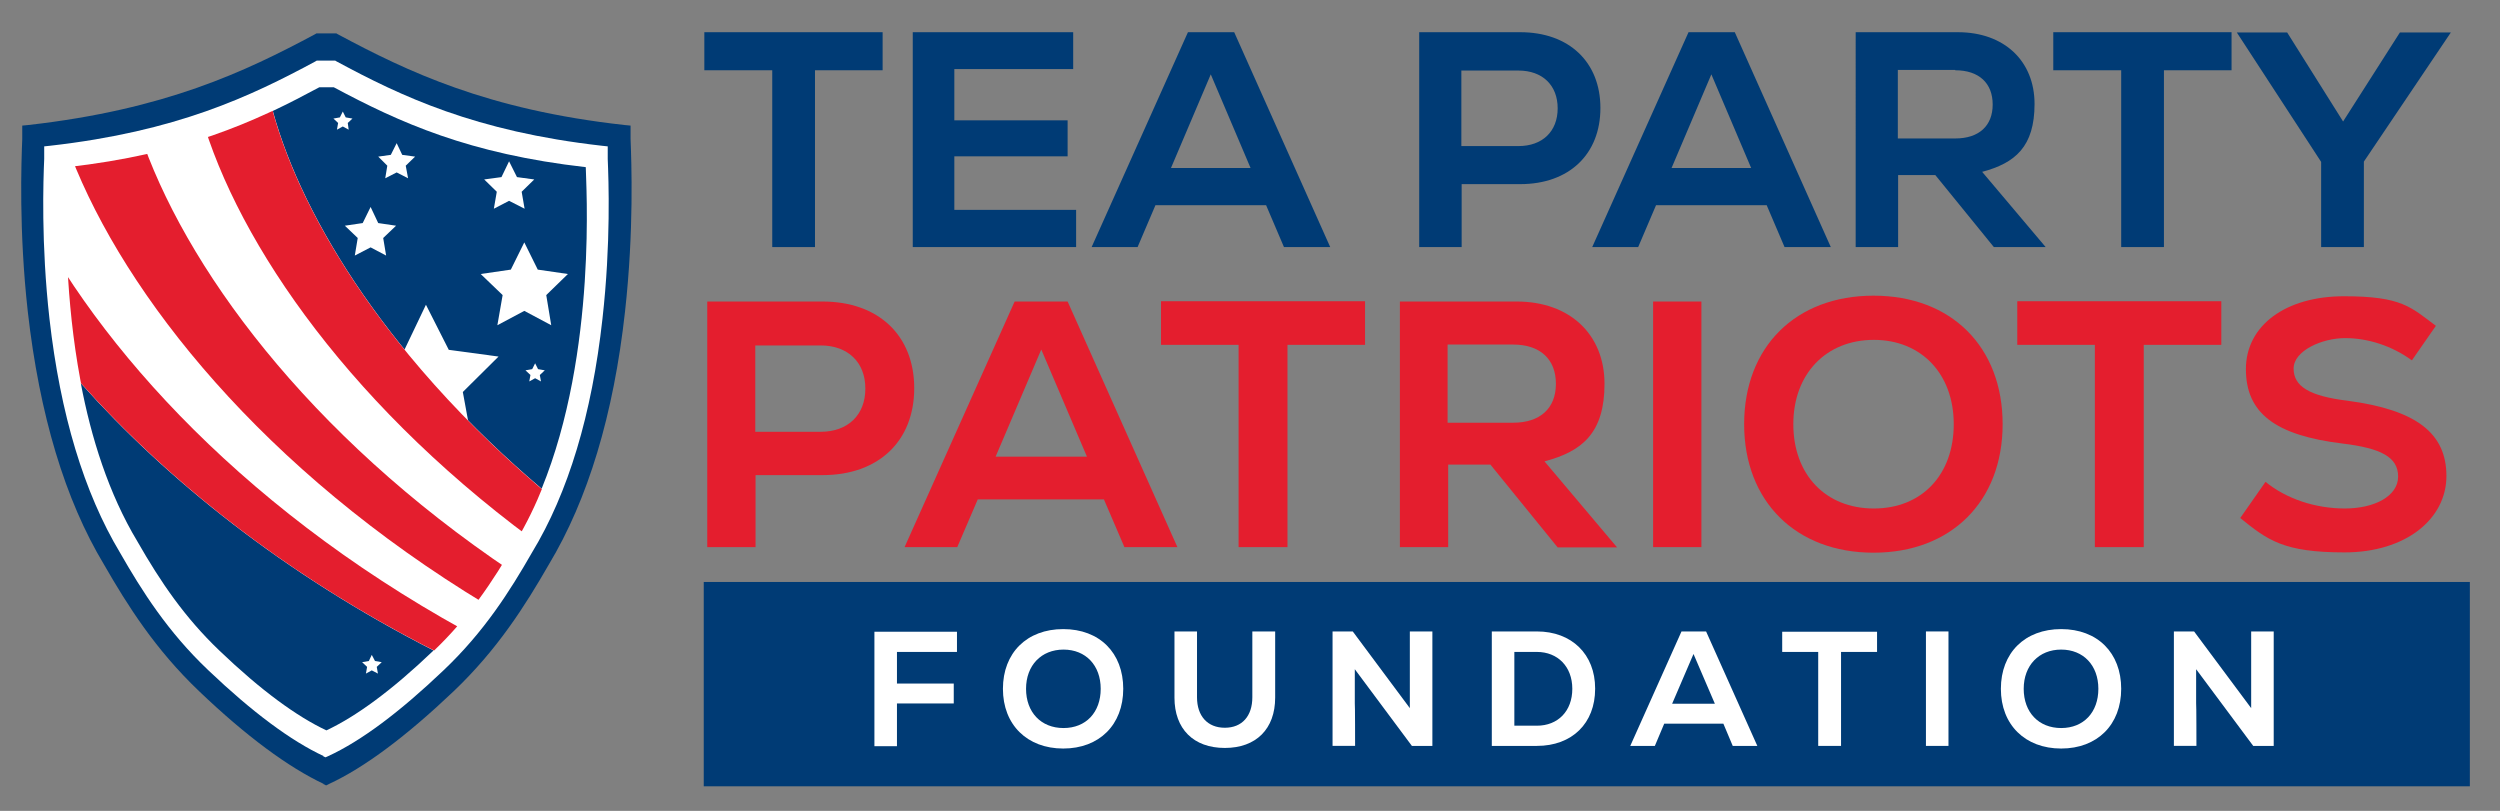 <?xml version="1.0" encoding="UTF-8"?> <svg xmlns="http://www.w3.org/2000/svg" xmlns:xlink="http://www.w3.org/1999/xlink" id="Layer_1" data-name="Layer 1" version="1.1" viewBox="0 0 854 277"><rect x="0" y="0" width="854" height="277" fill="#808080" stroke="none"/><defs><style> .cls-1 { clip-path: url(#clippath); } .cls-2, .cls-3 { fill: none; } .cls-2, .cls-4, .cls-5, .cls-6 { stroke-width: 0px; } .cls-3 { stroke: #f4ea09; stroke-miterlimit: 10; stroke-width: 1.2px; } .cls-4 { fill: #003b75; } .cls-7 { isolation: isolate; } .cls-5 { fill: #e41e2e; } .cls-6 { fill: #fff; } </style><clipPath id="clippath"><path class="cls-2" d="M200.1,57.1c-39.8-4.5-63.5-15.2-86.1-27.3h-4.9c-22.6,12.1-46.3,22.8-86.1,27.3,0,5.3-5.3,79.2,24,127.9,8,14,16.2,26,28,37.3,14.4,13.8,26.6,22.6,36.6,27.3,10-4.7,22.2-13.5,36.6-27.3,11.8-11.3,20-23.3,28-37.3,29.3-48.6,24-122.5,24-127.9h-.1Z"></path></clipPath></defs><rect class="cls-4" x="240.4" y="198.8" width="603.3" height="69.8"></rect><path class="cls-3" d="M239.4,40.9"></path><g class="cls-7"><g class="cls-7"><path class="cls-4" d="M301.6,24h-23.2v60.4h-14.6V24h-23.2v-13h60.9v13Z"></path><path class="cls-4" d="M367.6,71.7v12.7h-55.8V11h54.8v12.6h-40.6v17.5h38.7v12.3h-38.7v18.3h41.5Z"></path><path class="cls-4" d="M432.5,70.1h-37.8l-6.1,14.3h-15.7l32.9-73.4h15.8l32.8,73.4h-15.8l-6.1-14.3ZM400,57.4h27.2l-13.6-32-13.6,32Z"></path><path class="cls-4" d="M546.7,36.9c0,15.8-10.7,26-27.4,26h-20v21.5h-14.5V11h34.5c16.7,0,27.4,10.2,27.4,25.9ZM532.1,37c0-7.9-5.2-12.9-13.4-12.9h-19.5v25.8h19.5c8.2,0,13.4-5,13.4-12.9Z"></path><path class="cls-4" d="M603.5,70.1h-37.8l-6.1,14.3h-15.7l32.9-73.4h15.8l32.8,73.4h-15.8l-6.1-14.3ZM571,57.4h27.2l-13.6-32-13.6,32Z"></path><path class="cls-4" d="M661.1,59.8h-12.7v24.6h-14.5V11h34.9c15.9,0,26.2,9.9,26.2,24.5s-6.6,20.2-17.9,23.2l21.7,25.7h-17.7l-20-24.6ZM667.9,23.9h-19.6v23.4h19.6c8.1,0,12.8-4.3,12.8-11.6s-4.7-11.7-12.8-11.7Z"></path><path class="cls-4" d="M762.4,24h-23.2v60.4h-14.6V24h-23.2v-13h60.9v13Z"></path><path class="cls-4" d="M807.5,55.2v29.2h-14.6v-29.1l-28.8-44.2h17.2l19.1,30.4,19.4-30.4h17.4l-29.7,44.1Z"></path></g></g><g class="cls-7"><g class="cls-7"><path class="cls-5" d="M312.3,132.6c0,18.1-12.2,29.7-31.3,29.7h-22.9v24.6h-16.5v-83.9h39.4c19.1,0,31.3,11.6,31.3,29.6ZM295.6,132.7c0-9-6-14.7-15.3-14.7h-22.3v29.5h22.3c9.4,0,15.3-5.8,15.3-14.7Z"></path><path class="cls-5" d="M377.3,170.6h-43.3l-7,16.3h-18l37.6-83.9h18.1l37.5,83.9h-18.1l-7-16.3ZM340.1,156h31.2l-15.6-36.6-15.6,36.6Z"></path><path class="cls-5" d="M466.3,117.8h-26.5v69.1h-16.7v-69.1h-26.5v-14.9h69.7v14.9Z"></path><path class="cls-5" d="M509.2,158.7h-14.5v28.2h-16.5v-83.9h39.9c18.2,0,30,11.3,30,28.1s-7.6,23.1-20.5,26.5l24.8,29.4h-20.3l-22.9-28.2ZM516.9,117.7h-22.4v26.7h22.4c9.2,0,14.6-4.9,14.6-13.3s-5.4-13.4-14.6-13.4Z"></path><path class="cls-5" d="M564.7,103h16.5v83.9h-16.5v-83.9Z"></path><path class="cls-5" d="M595.8,144.9c0-26.4,17.6-43.9,44.2-43.9s44.1,17.5,44.1,43.9-17.6,43.9-44.1,43.9-44.2-17.5-44.2-43.9ZM667.4,144.9c0-17.1-11-28.8-27.3-28.8s-27.5,11.6-27.5,28.8,11,28.8,27.5,28.8,27.3-11.6,27.3-28.8Z"></path><path class="cls-5" d="M758.8,117.8h-26.5v69.1h-16.7v-69.1h-26.5v-14.9h69.7v14.9Z"></path><path class="cls-5" d="M765.3,176.9l8.6-12.3c7.1,5.8,17,9.1,27.1,9.1s18.2-4.2,18.2-10.9-5.9-9.7-19.1-11.3c-22.9-2.8-32.9-10.4-32.9-25.4s13.7-24.9,33.5-24.9,22.8,3.7,31.4,10.1l-8.2,11.8c-6.7-4.9-14.9-7.6-22.8-7.6s-17.6,4.3-17.6,10.4,5.4,9.4,18.5,11c23.3,3.1,33.7,11,33.7,25.7s-13.9,26.1-34.8,26.1-26.3-4.2-35.7-11.8Z"></path></g></g><g class="cls-7"><g class="cls-7"><path class="cls-6" d="M306.4,222.7v10.8h19.4v6.8h-19.4v14.6h-7.7v-39.1h28.2v6.9h-20.5Z"></path><path class="cls-6" d="M342.6,235.3c0-12.3,8.2-20.4,20.6-20.4s20.5,8.1,20.5,20.4-8.2,20.4-20.5,20.4-20.6-8.1-20.6-20.4ZM376,235.3c0-8-5.1-13.4-12.7-13.4s-12.8,5.4-12.8,13.4,5.1,13.4,12.8,13.4,12.7-5.4,12.7-13.4Z"></path><path class="cls-6" d="M401.2,238.3v-22.6h7.7v22.5c0,6.4,3.6,10.4,9.5,10.4s9.4-4,9.4-10.4v-22.5h7.8v22.6c0,10.7-6.5,17.2-17.2,17.2s-17.2-6.5-17.2-17.2Z"></path><path class="cls-6" d="M489.3,215.7v39.1h-7l-19.5-26.2v11.6c.1,0,.1,14.6.1,14.6h-7.7v-39.1h6.9l19.5,26.2v-11.1c0,0,0-15.1,0-15.1h7.7Z"></path><path class="cls-6" d="M544.9,235.3c0,11.8-7.9,19.5-19.9,19.5h-15.4v-39.1h15.4c11.9,0,19.9,7.8,19.9,19.5ZM537.1,235.3c0-7.6-5-12.6-12.1-12.6h-7.7v25.2h7.7c7.2,0,12.1-5,12.1-12.6Z"></path><path class="cls-6" d="M588.6,247.2h-20.1l-3.2,7.6h-8.4l17.5-39.1h8.4l17.5,39.1h-8.4l-3.2-7.6ZM571.3,240.4h14.5l-7.3-17-7.3,17Z"></path><path class="cls-6" d="M641.2,222.7h-12.3v32.1h-7.8v-32.1h-12.3v-6.9h32.4v6.9Z"></path><path class="cls-6" d="M657.9,215.7h7.7v39.1h-7.7v-39.1Z"></path><path class="cls-6" d="M683.5,235.3c0-12.3,8.2-20.4,20.6-20.4s20.5,8.1,20.5,20.4-8.2,20.4-20.5,20.4-20.6-8.1-20.6-20.4ZM716.8,235.3c0-8-5.1-13.4-12.7-13.4s-12.8,5.4-12.8,13.4,5.1,13.4,12.8,13.4,12.7-5.4,12.7-13.4Z"></path><path class="cls-6" d="M776.7,215.7v39.1h-7l-19.5-26.2v11.6c.1,0,.1,14.6.1,14.6h-7.7v-39.1h6.9l19.5,26.2v-11.1c0,0,0-15.1,0-15.1h7.7Z"></path></g></g><path class="cls-4" d="M110.6,267.8c-12.1-5.7-26.5-16.3-42.6-31.7-14.9-14.2-24.4-29.2-32.5-43.3-13.3-22.1-22-51.1-26-86.3-3.1-27.7-2.2-51.2-1.9-59v-4.6l2.1-.2c46.8-5.3,74-18.2,97.9-31l.5-.3h6.8l.5.3c23.9,12.8,51.1,25.8,97.9,31l2.1.2v4.6c.3,7.7,1.2,31.2-1.9,59-3.9,35.2-12.7,64.2-26,86.3-8.1,14.1-17.6,29.1-32.5,43.3-16.2,15.4-30.5,26.1-42.6,31.7l-1,.5-1-.5h.2Z"></path><path class="cls-6" d="M110.6,258.3c-11.2-5.2-24.5-15.1-39.5-29.4-13.8-13.1-22.6-27-30.1-40.1-12.3-20.5-20.4-47.3-24.1-79.9-2.9-25.7-2.1-47.5-1.8-54.6v-4.3l1.9-.2c43.4-4.9,68.6-16.9,90.7-28.8l.5-.3h6.3l.5.3c22.1,11.9,47.3,23.9,90.7,28.8l1.9.2v4.3c.3,7.2,1.1,28.9-1.8,54.6-3.6,32.6-11.7,59.5-24.1,79.9-7.5,13.1-16.3,27-30.1,40.1-15,14.3-28.2,24.2-39.5,29.4l-.9.4-.9-.4h.3Z"></path><g><path class="cls-4" d="M27.6,130.9c3.5,18.5,9.5,37.7,19.3,54,8,14,16.2,26,28,37.3,14.4,13.8,26.6,22.6,36.6,27.3,10-4.7,22.2-13.5,36.6-27.3-51.1-26.1-91.3-58.5-120.5-91.3Z"></path><path class="cls-4" d="M185,167c19.2-47,15.1-105.2,15.1-109.9-39.8-4.5-63.5-15.2-86.1-27.3h-4.9c-5.2,2.8-10.4,5.5-15.9,8.1,10.4,38,41.1,86,91.9,129.1h-.1Z"></path></g><polygon class="cls-6" points="145.5 104.1 153.3 119.5 170.3 121.8 158.1 133.9 161.2 150.8 145.9 143 130.7 151.1 133.5 134.1 121.1 122.3 138.1 119.6 145.5 104.1"></polygon><g class="cls-1"><g><path class="cls-5" d="M89.6,19.5c-8,3.4-15.7,7-23.2,10.7,0,.4.2.8.3,1.2h0c.3,1.3.6,2.6.9,3.9h0c10.9,43.3,48.9,100.5,113.8,148.6,2.6-4.2,5.5-8.5,8.5-12.8C127.2,119.5,93.8,60.4,89.6,19.5Z"></path><g><path class="cls-5" d="M168.1,207.7c1.9-4.1,4.1-8.3,6.5-12.6C105,148.4,62.7,90.6,47.6,45.1c-.5-1.5-1-3-1.4-4.5-7.6,4.1-14.9,8.3-22,12.6,18.6,48,65.9,107.4,141.7,153.2.7.4,1.5.9,2.2,1.3h0Z"></path><path class="cls-5" d="M158.4,215.2h0C79.8,171.8,29.1,113.5,6.3,64.5c-6,4-11.8,8-17.4,12.1,27.9,51.4,85,110.6,171.3,151.5,1-3.3,2.2-6.6,3.5-10.1-1.8-.9-3.5-1.9-5.2-2.8h-.1Z"></path></g></g></g><polygon class="cls-6" points="179.1 82.8 183.7 92.1 194 93.6 186.6 100.8 188.3 111.1 179.1 106.2 169.9 111.1 171.7 100.8 164.2 93.6 174.5 92.1 179.1 82.8"></polygon><polygon class="cls-6" points="127 223.7 128.1 225.8 130.4 226.2 128.7 227.8 129.1 230.1 127 229 125 230.1 125.4 227.8 123.7 226.2 126 225.8 127 223.7"></polygon><polygon class="cls-6" points="173.9 55.1 176.6 60.5 182.5 61.3 178.2 65.5 179.2 71.3 173.9 68.6 168.7 71.3 169.7 65.5 165.4 61.3 171.3 60.5 173.9 55.1"></polygon><polygon class="cls-6" points="135.5 48.9 137.4 52.9 141.8 53.5 138.6 56.6 139.4 60.9 135.5 58.9 131.6 60.9 132.3 56.6 129.2 53.5 133.5 52.9 135.5 48.9"></polygon><polygon class="cls-6" points="117.1 38.1 118.1 40.1 120.4 40.5 118.8 42 119.1 44.3 117.1 43.2 115.1 44.3 115.5 42 113.9 40.5 116.1 40.1 117.1 38.1"></polygon><polygon class="cls-6" points="126.6 70.7 129.2 76.2 135.3 77.1 130.9 81.3 131.9 87.3 126.6 84.5 121.2 87.3 122.2 81.3 117.8 77.1 123.9 76.2 126.6 70.7"></polygon><polygon class="cls-6" points="182.8 124.1 183.8 126.1 186.1 126.5 184.4 128.1 184.8 130.3 182.8 129.2 180.8 130.3 181.2 128.1 179.5 126.5 181.8 126.1 182.8 124.1"></polygon></svg> 
